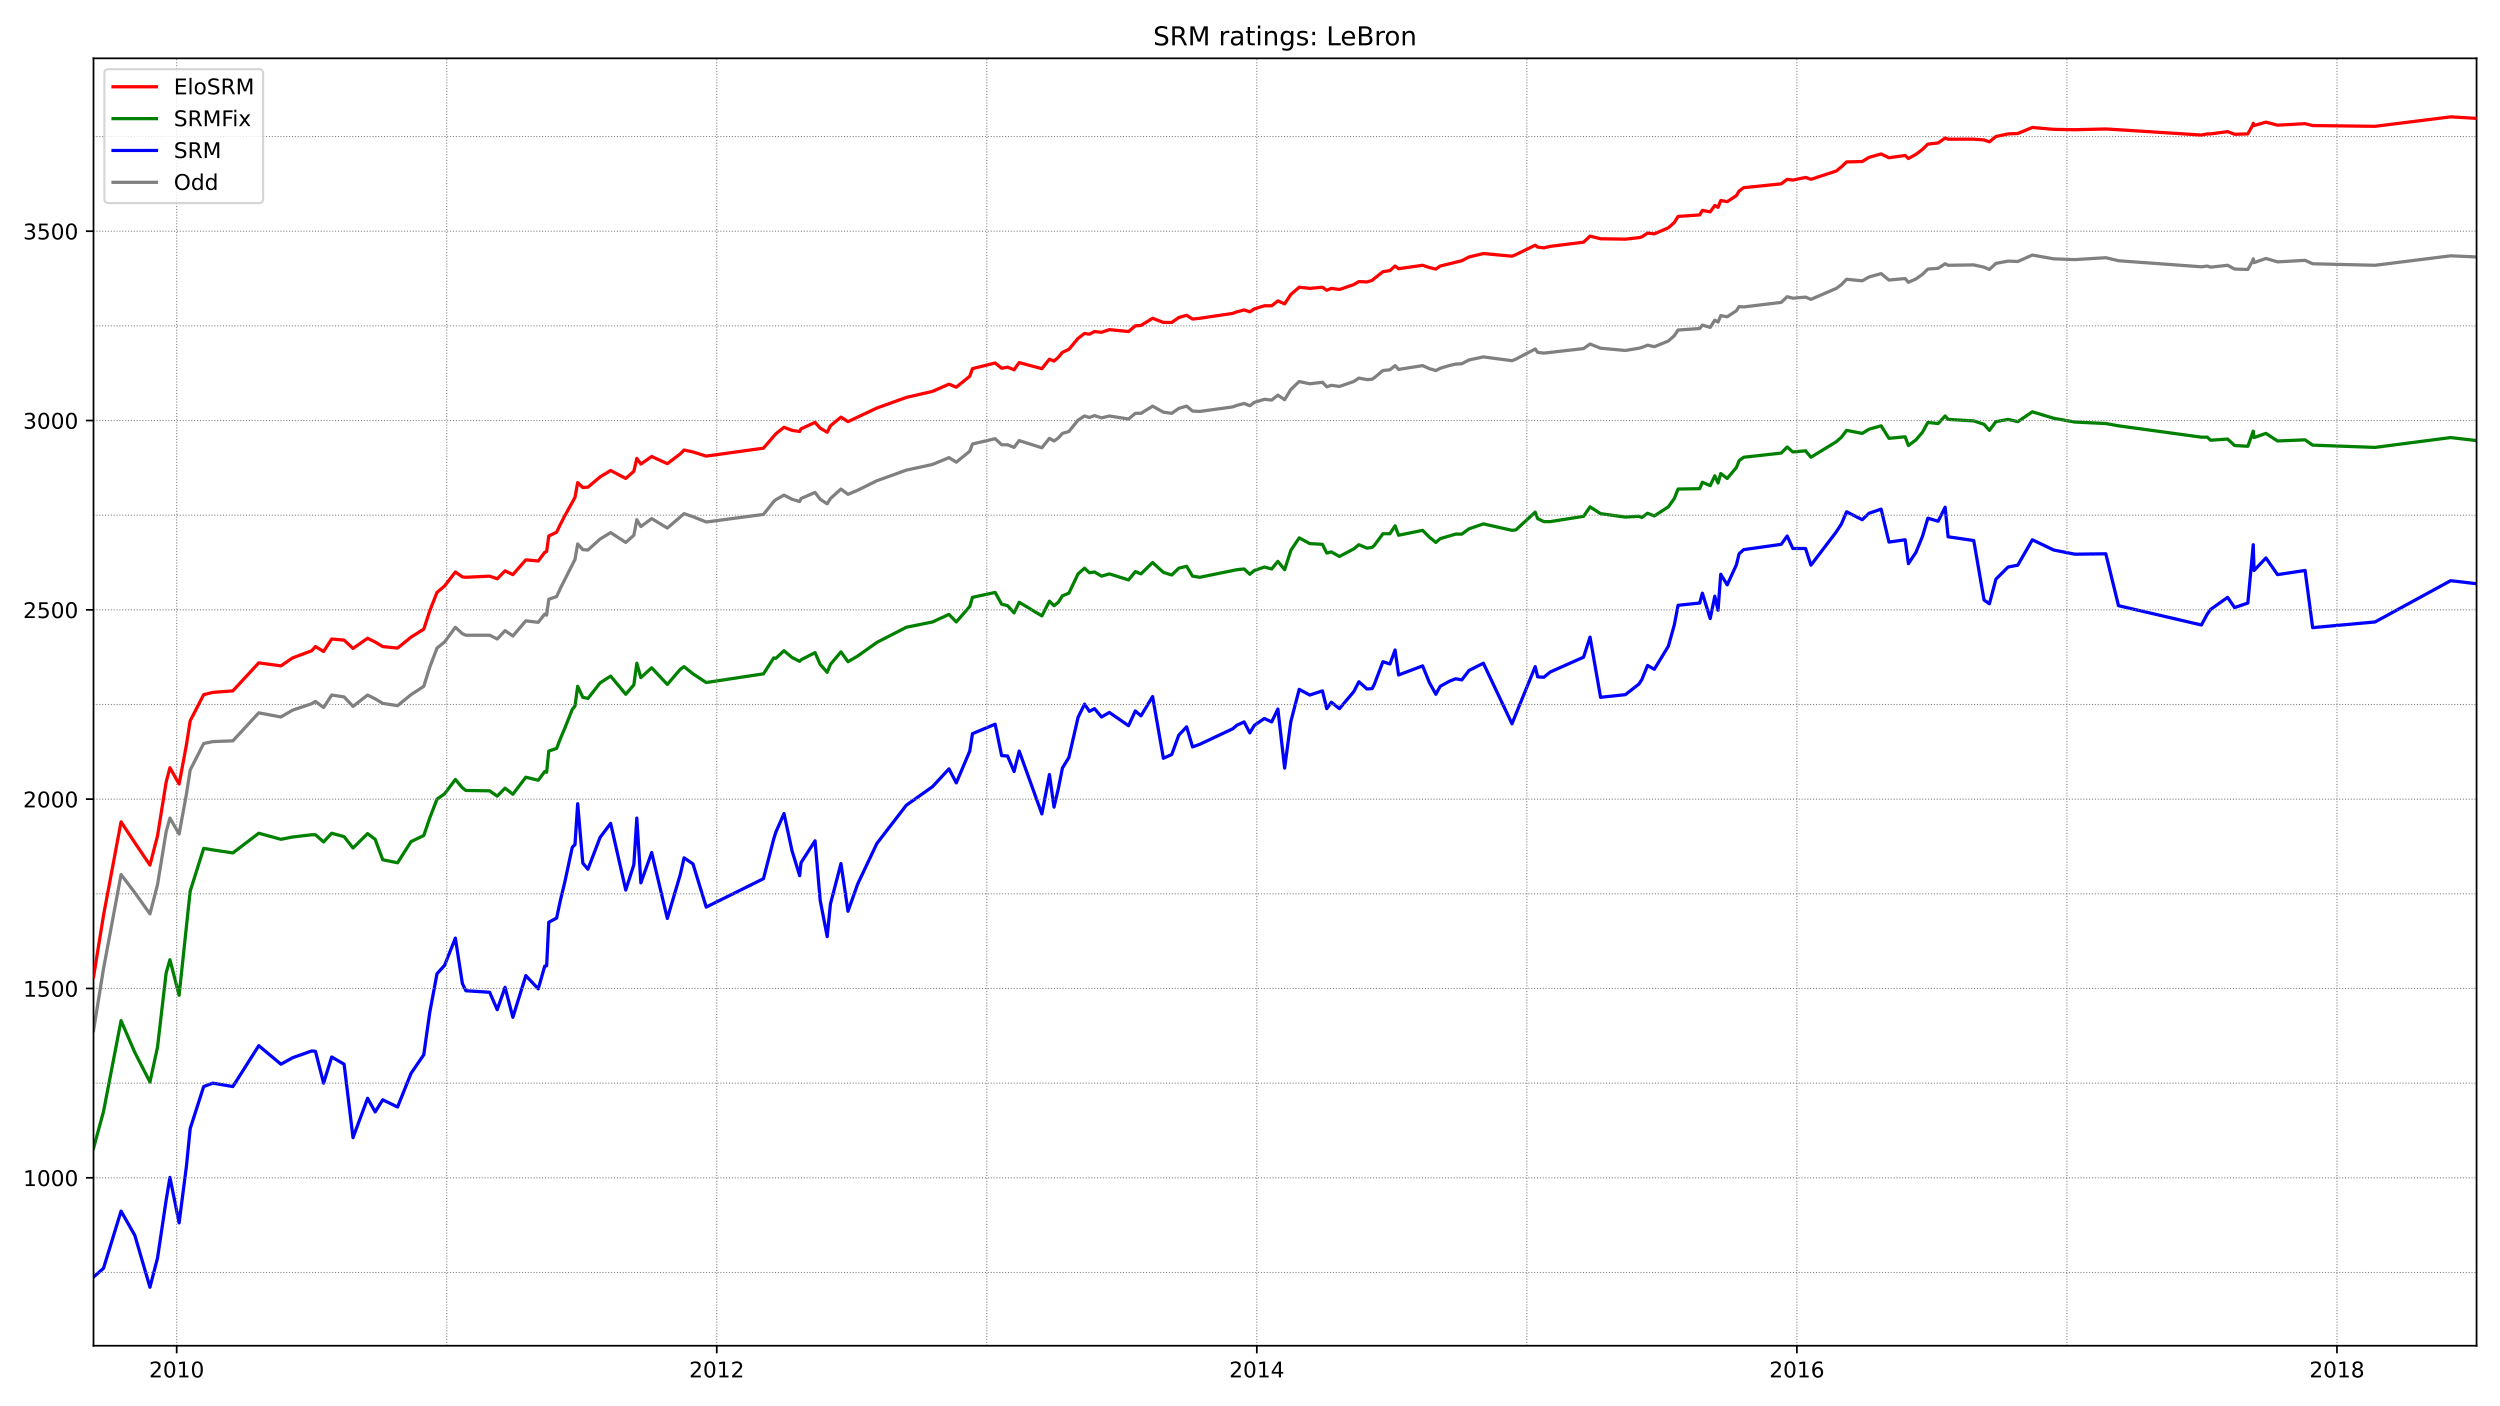 <?xml version="1.0" encoding="utf-8" standalone="no"?>
<!DOCTYPE svg PUBLIC "-//W3C//DTD SVG 1.1//EN"
  "http://www.w3.org/Graphics/SVG/1.1/DTD/svg11.dtd">
<!-- Created with matplotlib (https://matplotlib.org/) -->
<svg height="648pt" version="1.1" viewBox="0 0 1152 648" width="1152pt" xmlns="http://www.w3.org/2000/svg" xmlns:xlink="http://www.w3.org/1999/xlink">
 <defs>
  <style type="text/css">*{stroke-linecap:butt;stroke-linejoin:round;}</style>
 </defs>
 <g id="figure_1">
  <g id="patch_1">
   <path d="M 0 648 
L 1152 648 
L 1152 0 
L 0 0 
z
" style="fill:#ffffff;"/>
  </g>
  <g id="axes_1">
   <g id="patch_2">
    <path d="M 43.09 620.12 
L 1141.2 620.12 
L 1141.2 26.88 
L 43.09 26.88 
z
" style="fill:#ffffff;"/>
   </g>
   <g id="line2d_1">
    <path clip-path="url(#pb2e9c4fe2d)" d="M 43.09 474.859 
L 47.694 446.419 
L 55.782 402.974 
L 62.128 411.349 
L 69.096 421.12 
L 72.58 407.685 
L 76.562 383.258 
L 78.304 376.977 
L 82.535 384.305 
L 85.895 365.985 
L 87.637 354.819 
L 93.858 342.605 
L 98.089 341.733 
L 107.297 341.384 
L 119.242 328.473 
L 129.446 330.392 
L 134.796 327.251 
L 143.631 324.285 
L 145.373 323.238 
L 149.106 326.03 
L 152.839 320.272 
L 158.563 321.145 
L 162.669 325.506 
L 169.388 320.272 
L 172.872 322.017 
L 176.356 324.111 
L 183.2 325.158 
L 189.422 320.098 
L 195.27 316.259 
L 198.008 307.535 
L 201.367 298.637 
L 204.851 295.845 
L 209.829 289.041 
L 213.064 292.007 
L 214.681 292.705 
L 225.631 292.705 
L 229.115 294.45 
L 232.724 290.611 
L 236.332 293.054 
L 242.305 286.075 
L 248.029 286.773 
L 251.015 282.934 
L 251.886 283.457 
L 252.882 276.129 
L 256.49 274.908 
L 258.232 271.07 
L 263.707 260.252 
L 264.952 257.809 
L 266.196 250.656 
L 268.56 253.273 
L 270.924 253.447 
L 276.524 248.388 
L 281.377 245.421 
L 288.345 249.958 
L 292.078 246.643 
L 293.447 239.489 
L 295.313 242.63 
L 300.29 238.966 
L 307.507 243.328 
L 315.222 236.698 
L 319.328 238.093 
L 325.426 240.536 
L 351.805 237.047 
L 356.534 231.114 
L 357.529 230.242 
L 361.262 228.148 
L 364.995 230.067 
L 368.479 231.114 
L 369.101 229.718 
L 375.572 226.927 
L 377.936 230.067 
L 381.171 232.161 
L 382.664 229.718 
L 387.517 225.357 
L 390.752 227.799 
L 395.232 225.88 
L 404.066 221.518 
L 417.63 216.633 
L 429.699 214.016 
L 437.29 210.875 
L 440.649 212.969 
L 446.871 207.909 
L 448.115 204.594 
L 458.568 202.151 
L 461.554 204.943 
L 464.291 204.943 
L 467.278 206.164 
L 469.642 203.023 
L 480.094 206.339 
L 483.578 201.977 
L 485.694 203.198 
L 487.685 201.802 
L 489.551 199.708 
L 492.537 198.836 
L 496.768 193.602 
L 499.754 191.682 
L 501.994 192.38 
L 504.358 191.508 
L 507.594 192.555 
L 511.202 191.682 
L 520.037 193.078 
L 523.148 190.461 
L 525.761 190.461 
L 531.111 187.146 
L 536.089 189.938 
L 539.946 190.461 
L 543.181 188.193 
L 546.79 187.146 
L 549.527 189.414 
L 552.887 189.589 
L 568.067 187.495 
L 569.934 186.797 
L 573.294 185.925 
L 575.907 186.972 
L 578.022 185.401 
L 582.626 184.005 
L 585.986 184.354 
L 588.848 182.086 
L 591.958 184.18 
L 594.82 179.469 
L 598.678 175.805 
L 603.531 176.852 
L 609.379 176.154 
L 611.37 178.248 
L 613.485 177.55 
L 617.218 178.073 
L 623.813 175.805 
L 626.177 174.235 
L 629.91 174.933 
L 632.274 174.758 
L 633.27 174.06 
L 637.252 170.745 
L 640.487 170.396 
L 642.851 168.477 
L 644.469 170.222 
L 655.543 168.477 
L 658.654 169.873 
L 661.64 170.745 
L 663.631 169.698 
L 667.737 168.477 
L 670.724 167.779 
L 673.586 167.605 
L 676.945 165.86 
L 683.54 164.464 
L 696.73 166.209 
L 698.472 165.511 
L 707.431 160.8 
L 708.551 162.37 
L 711.413 162.719 
L 729.704 160.626 
L 732.691 158.532 
L 737.543 160.451 
L 748.991 161.498 
L 755.213 160.451 
L 756.582 160.102 
L 759.195 159.055 
L 762.305 159.753 
L 768.776 157.136 
L 771.513 154.693 
L 773.255 152.076 
L 783.21 151.378 
L 784.454 149.808 
L 788.063 150.855 
L 790.178 147.54 
L 791.671 148.412 
L 792.916 145.446 
L 795.902 145.969 
L 800.133 143.178 
L 801.377 141.259 
L 803.492 141.433 
L 820.788 139.339 
L 823.526 136.722 
L 826.139 137.42 
L 831.987 136.897 
L 834.476 137.943 
L 846.172 132.884 
L 848.537 131.139 
L 850.901 128.696 
L 858.118 129.394 
L 861.229 127.649 
L 866.828 126.079 
L 870.437 129.045 
L 877.902 128.347 
L 879.396 130.092 
L 882.88 128.522 
L 885.866 126.428 
L 888.355 123.985 
L 893.083 123.636 
L 896.318 121.543 
L 897.687 122.241 
L 909.508 122.066 
L 914.237 123.113 
L 916.725 124.16 
L 919.712 121.368 
L 925.311 120.321 
L 929.79 120.496 
L 936.51 117.53 
L 946.34 119.274 
L 956.046 119.623 
L 970.355 118.751 
L 976.204 120.147 
L 1014.404 122.938 
L 1017.142 122.589 
L 1018.635 123.113 
L 1026.474 122.241 
L 1029.709 123.985 
L 1035.806 124.16 
L 1038.046 120.147 
L 1038.295 119.274 
L 1038.668 121.019 
L 1044.143 119.1 
L 1049.494 120.67 
L 1062.186 119.972 
L 1065.67 121.543 
L 1094.414 122.241 
L 1129.255 117.879 
L 1141.2 118.402 
L 1141.2 118.402 
" style="fill:none;stroke:#808080;stroke-linecap:square;stroke-width:1.5;"/>
   </g>
   <g id="line2d_2">
    <path clip-path="url(#pb2e9c4fe2d)" d="M 43.09 588.444 
L 47.694 584.431 
L 55.782 558.085 
L 62.128 569.251 
L 69.096 593.155 
L 72.58 579.72 
L 76.562 553.025 
L 78.304 542.556 
L 82.535 563.493 
L 85.895 537.496 
L 87.637 520.049 
L 93.858 500.682 
L 98.089 499.111 
L 107.297 500.682 
L 119.242 481.838 
L 129.446 490.387 
L 134.796 487.421 
L 143.631 484.281 
L 145.373 484.455 
L 149.106 499.111 
L 152.839 487.072 
L 158.563 490.387 
L 162.669 524.236 
L 169.388 506.09 
L 172.872 512.372 
L 176.356 506.788 
L 183.2 510.103 
L 189.422 494.575 
L 195.27 486.026 
L 198.008 466.659 
L 201.367 448.687 
L 204.851 444.849 
L 209.829 432.287 
L 213.064 453.224 
L 214.681 456.539 
L 225.631 457.237 
L 229.115 465.263 
L 232.724 454.969 
L 236.332 468.752 
L 242.305 449.56 
L 248.029 455.666 
L 251.015 445.198 
L 251.886 445.023 
L 252.882 424.959 
L 256.49 423.039 
L 258.232 414.839 
L 260.223 406.638 
L 263.707 390.412 
L 264.952 389.191 
L 266.196 370.347 
L 268.56 397.74 
L 270.924 400.532 
L 276.524 385.876 
L 281.377 379.42 
L 288.345 410.128 
L 292.078 398.438 
L 293.447 376.977 
L 295.313 406.813 
L 300.29 392.855 
L 307.507 423.214 
L 313.48 402.974 
L 315.222 395.297 
L 319.328 398.089 
L 325.426 417.979 
L 351.805 404.894 
L 356.534 386.574 
L 357.529 383.433 
L 361.262 374.884 
L 364.995 392.157 
L 368.479 403.498 
L 369.101 397.566 
L 375.572 387.446 
L 377.936 414.839 
L 381.171 431.589 
L 382.664 416.584 
L 387.517 397.915 
L 390.752 419.899 
L 395.232 407.336 
L 404.066 388.667 
L 417.63 371.045 
L 429.699 362.496 
L 437.29 354.295 
L 440.649 360.751 
L 446.871 346.095 
L 448.115 338.069 
L 458.568 333.707 
L 461.554 348.189 
L 464.291 348.363 
L 467.278 355.517 
L 469.642 346.095 
L 480.094 375.058 
L 483.578 356.912 
L 485.694 371.917 
L 487.685 363.368 
L 489.551 353.946 
L 492.537 349.061 
L 496.768 330.566 
L 499.754 324.46 
L 501.994 327.775 
L 504.358 326.553 
L 507.594 330.392 
L 511.202 328.298 
L 520.037 334.405 
L 523.148 327.6 
L 525.761 329.868 
L 531.111 320.97 
L 536.089 349.41 
L 539.946 347.665 
L 543.181 338.767 
L 546.79 334.928 
L 549.527 344.176 
L 552.887 342.954 
L 568.067 335.801 
L 569.934 334.23 
L 573.294 332.66 
L 575.907 337.72 
L 578.022 334.23 
L 582.626 331.09 
L 585.986 332.66 
L 588.848 326.728 
L 591.958 353.946 
L 594.82 332.486 
L 598.678 317.655 
L 603.531 320.272 
L 609.379 318.353 
L 611.37 326.553 
L 613.485 323.587 
L 617.218 326.553 
L 623.813 318.702 
L 626.177 314.165 
L 629.91 317.481 
L 632.274 317.306 
L 633.27 315.387 
L 637.252 304.918 
L 640.487 305.965 
L 642.851 299.509 
L 644.469 311.025 
L 655.543 306.837 
L 658.654 314.514 
L 661.64 319.923 
L 663.631 316.259 
L 667.737 313.991 
L 670.724 312.77 
L 673.586 313.293 
L 676.945 308.931 
L 683.54 305.616 
L 696.73 333.532 
L 698.472 329.171 
L 707.431 307.186 
L 708.551 311.897 
L 711.413 312.072 
L 714.399 309.629 
L 729.704 302.824 
L 732.691 293.577 
L 737.543 321.319 
L 748.991 320.098 
L 755.213 315.212 
L 756.582 313.119 
L 759.195 306.663 
L 762.305 308.408 
L 768.776 297.765 
L 771.513 287.994 
L 773.255 278.921 
L 783.21 277.874 
L 784.454 273.338 
L 788.063 285.028 
L 790.178 274.734 
L 791.671 281.189 
L 792.916 264.614 
L 795.902 269.499 
L 800.133 260.252 
L 801.377 255.192 
L 803.492 253.273 
L 820.788 250.83 
L 823.526 246.992 
L 826.139 252.749 
L 831.987 252.749 
L 834.476 260.426 
L 846.172 245.072 
L 848.537 241.408 
L 850.901 235.825 
L 858.118 239.489 
L 861.229 236.523 
L 866.828 234.604 
L 870.437 249.783 
L 877.902 248.737 
L 879.396 259.729 
L 882.88 254.494 
L 885.866 247.166 
L 888.355 238.791 
L 893.083 240.187 
L 896.318 233.731 
L 897.687 247.341 
L 909.508 249.085 
L 914.237 276.478 
L 916.725 278.223 
L 919.712 266.882 
L 925.311 261.299 
L 929.79 260.426 
L 936.51 248.737 
L 946.34 253.447 
L 956.046 255.367 
L 970.355 255.192 
L 976.204 279.096 
L 1014.404 287.994 
L 1017.142 282.934 
L 1018.635 280.84 
L 1026.474 275.257 
L 1029.709 279.968 
L 1035.806 277.874 
L 1038.295 251.005 
L 1038.668 262.869 
L 1044.143 257.111 
L 1049.494 264.788 
L 1062.186 262.869 
L 1065.67 289.215 
L 1094.414 286.598 
L 1129.255 267.58 
L 1141.2 268.976 
L 1141.2 268.976 
" style="fill:none;stroke:#0000ff;stroke-linecap:square;stroke-width:1.5;"/>
   </g>
   <g id="matplotlib.axis_1">
    <g id="xtick_1">
     <g id="line2d_3">
      <defs>
       <path d="M 0 0 
L 0 3.5 
" id="m253674eff8" style="stroke:#000000;stroke-width:0.8;"/>
      </defs>
      <g>
       <use style="stroke:#000000;stroke-width:0.8;" x="81.415" xlink:href="#m253674eff8" y="620.12"/>
      </g>
     </g>
     <g id="text_1">
      <!-- 2010 -->
      <g transform="translate(68.69 634.718)scale(0.1 -0.1)">
       <defs>
        <path d="M 19.188 8.297 
L 53.609 8.297 
L 53.609 0 
L 7.328 0 
L 7.328 8.297 
Q 12.938 14.109 22.625 23.891 
Q 32.328 33.688 34.812 36.531 
Q 39.547 41.844 41.422 45.531 
Q 43.312 49.219 43.312 52.781 
Q 43.312 58.594 39.234 62.25 
Q 35.156 65.922 28.609 65.922 
Q 23.969 65.922 18.812 64.312 
Q 13.672 62.703 7.812 59.422 
L 7.812 69.391 
Q 13.766 71.781 18.938 73 
Q 24.125 74.219 28.422 74.219 
Q 39.75 74.219 46.484 68.547 
Q 53.219 62.891 53.219 53.422 
Q 53.219 48.922 51.531 44.891 
Q 49.859 40.875 45.406 35.406 
Q 44.188 33.984 37.641 27.219 
Q 31.109 20.453 19.188 8.297 
z
" id="DejaVuSans-50"/>
        <path d="M 31.781 66.406 
Q 24.172 66.406 20.328 58.906 
Q 16.5 51.422 16.5 36.375 
Q 16.5 21.391 20.328 13.891 
Q 24.172 6.391 31.781 6.391 
Q 39.453 6.391 43.281 13.891 
Q 47.125 21.391 47.125 36.375 
Q 47.125 51.422 43.281 58.906 
Q 39.453 66.406 31.781 66.406 
z
M 31.781 74.219 
Q 44.047 74.219 50.516 64.516 
Q 56.984 54.828 56.984 36.375 
Q 56.984 17.969 50.516 8.266 
Q 44.047 -1.422 31.781 -1.422 
Q 19.531 -1.422 13.062 8.266 
Q 6.594 17.969 6.594 36.375 
Q 6.594 54.828 13.062 64.516 
Q 19.531 74.219 31.781 74.219 
z
" id="DejaVuSans-48"/>
        <path d="M 12.406 8.297 
L 28.516 8.297 
L 28.516 63.922 
L 10.984 60.406 
L 10.984 69.391 
L 28.422 72.906 
L 38.281 72.906 
L 38.281 8.297 
L 54.391 8.297 
L 54.391 0 
L 12.406 0 
z
" id="DejaVuSans-49"/>
       </defs>
       <use xlink:href="#DejaVuSans-50"/>
       <use x="63.623" xlink:href="#DejaVuSans-48"/>
       <use x="127.246" xlink:href="#DejaVuSans-49"/>
       <use x="190.869" xlink:href="#DejaVuSans-48"/>
      </g>
     </g>
    </g>
    <g id="xtick_2">
     <g id="line2d_4">
      <g>
       <use style="stroke:#000000;stroke-width:0.8;" x="330.278" xlink:href="#m253674eff8" y="620.12"/>
      </g>
     </g>
     <g id="text_2">
      <!-- 2012 -->
      <g transform="translate(317.553 634.718)scale(0.1 -0.1)">
       <use xlink:href="#DejaVuSans-50"/>
       <use x="63.623" xlink:href="#DejaVuSans-48"/>
       <use x="127.246" xlink:href="#DejaVuSans-49"/>
       <use x="190.869" xlink:href="#DejaVuSans-50"/>
      </g>
     </g>
    </g>
    <g id="xtick_3">
     <g id="line2d_5">
      <g>
       <use style="stroke:#000000;stroke-width:0.8;" x="579.142" xlink:href="#m253674eff8" y="620.12"/>
      </g>
     </g>
     <g id="text_3">
      <!-- 2014 -->
      <g transform="translate(566.417 634.718)scale(0.1 -0.1)">
       <defs>
        <path d="M 37.797 64.312 
L 12.891 25.391 
L 37.797 25.391 
z
M 35.203 72.906 
L 47.609 72.906 
L 47.609 25.391 
L 58.016 25.391 
L 58.016 17.188 
L 47.609 17.188 
L 47.609 0 
L 37.797 0 
L 37.797 17.188 
L 4.891 17.188 
L 4.891 26.703 
z
" id="DejaVuSans-52"/>
       </defs>
       <use xlink:href="#DejaVuSans-50"/>
       <use x="63.623" xlink:href="#DejaVuSans-48"/>
       <use x="127.246" xlink:href="#DejaVuSans-49"/>
       <use x="190.869" xlink:href="#DejaVuSans-52"/>
      </g>
     </g>
    </g>
    <g id="xtick_4">
     <g id="line2d_6">
      <g>
       <use style="stroke:#000000;stroke-width:0.8;" x="828.005" xlink:href="#m253674eff8" y="620.12"/>
      </g>
     </g>
     <g id="text_4">
      <!-- 2016 -->
      <g transform="translate(815.28 634.718)scale(0.1 -0.1)">
       <defs>
        <path d="M 33.016 40.375 
Q 26.375 40.375 22.484 35.828 
Q 18.609 31.297 18.609 23.391 
Q 18.609 15.531 22.484 10.953 
Q 26.375 6.391 33.016 6.391 
Q 39.656 6.391 43.531 10.953 
Q 47.406 15.531 47.406 23.391 
Q 47.406 31.297 43.531 35.828 
Q 39.656 40.375 33.016 40.375 
z
M 52.594 71.297 
L 52.594 62.312 
Q 48.875 64.062 45.094 64.984 
Q 41.312 65.922 37.594 65.922 
Q 27.828 65.922 22.672 59.328 
Q 17.531 52.734 16.797 39.406 
Q 19.672 43.656 24.016 45.922 
Q 28.375 48.188 33.594 48.188 
Q 44.578 48.188 50.953 41.516 
Q 57.328 34.859 57.328 23.391 
Q 57.328 12.156 50.688 5.359 
Q 44.047 -1.422 33.016 -1.422 
Q 20.359 -1.422 13.672 8.266 
Q 6.984 17.969 6.984 36.375 
Q 6.984 53.656 15.188 63.938 
Q 23.391 74.219 37.203 74.219 
Q 40.922 74.219 44.703 73.484 
Q 48.484 72.75 52.594 71.297 
z
" id="DejaVuSans-54"/>
       </defs>
       <use xlink:href="#DejaVuSans-50"/>
       <use x="63.623" xlink:href="#DejaVuSans-48"/>
       <use x="127.246" xlink:href="#DejaVuSans-49"/>
       <use x="190.869" xlink:href="#DejaVuSans-54"/>
      </g>
     </g>
    </g>
    <g id="xtick_5">
     <g id="line2d_7">
      <g>
       <use style="stroke:#000000;stroke-width:0.8;" x="1076.869" xlink:href="#m253674eff8" y="620.12"/>
      </g>
     </g>
     <g id="text_5">
      <!-- 2018 -->
      <g transform="translate(1064.144 634.718)scale(0.1 -0.1)">
       <defs>
        <path d="M 31.781 34.625 
Q 24.75 34.625 20.719 30.859 
Q 16.703 27.094 16.703 20.516 
Q 16.703 13.922 20.719 10.156 
Q 24.75 6.391 31.781 6.391 
Q 38.812 6.391 42.859 10.172 
Q 46.922 13.969 46.922 20.516 
Q 46.922 27.094 42.891 30.859 
Q 38.875 34.625 31.781 34.625 
z
M 21.922 38.812 
Q 15.578 40.375 12.031 44.719 
Q 8.5 49.078 8.5 55.328 
Q 8.5 64.062 14.719 69.141 
Q 20.953 74.219 31.781 74.219 
Q 42.672 74.219 48.875 69.141 
Q 55.078 64.062 55.078 55.328 
Q 55.078 49.078 51.531 44.719 
Q 48 40.375 41.703 38.812 
Q 48.828 37.156 52.797 32.312 
Q 56.781 27.484 56.781 20.516 
Q 56.781 9.906 50.312 4.234 
Q 43.844 -1.422 31.781 -1.422 
Q 19.734 -1.422 13.25 4.234 
Q 6.781 9.906 6.781 20.516 
Q 6.781 27.484 10.781 32.312 
Q 14.797 37.156 21.922 38.812 
z
M 18.312 54.391 
Q 18.312 48.734 21.844 45.562 
Q 25.391 42.391 31.781 42.391 
Q 38.141 42.391 41.719 45.562 
Q 45.312 48.734 45.312 54.391 
Q 45.312 60.062 41.719 63.234 
Q 38.141 66.406 31.781 66.406 
Q 25.391 66.406 21.844 63.234 
Q 18.312 60.062 18.312 54.391 
z
" id="DejaVuSans-56"/>
       </defs>
       <use xlink:href="#DejaVuSans-50"/>
       <use x="63.623" xlink:href="#DejaVuSans-48"/>
       <use x="127.246" xlink:href="#DejaVuSans-49"/>
       <use x="190.869" xlink:href="#DejaVuSans-56"/>
      </g>
     </g>
    </g>
   </g>
   <g id="matplotlib.axis_2">
    <g id="ytick_1">
     <g id="line2d_8">
      <defs>
       <path d="M 0 0 
L -3.5 0 
" id="mc4aeaf6213" style="stroke:#000000;stroke-width:0.8;"/>
      </defs>
      <g>
       <use style="stroke:#000000;stroke-width:0.8;" x="43.09" xlink:href="#mc4aeaf6213" y="542.731"/>
      </g>
     </g>
     <g id="text_6">
      <!-- 1000 -->
      <g transform="translate(10.64 546.53)scale(0.1 -0.1)">
       <use xlink:href="#DejaVuSans-49"/>
       <use x="63.623" xlink:href="#DejaVuSans-48"/>
       <use x="127.246" xlink:href="#DejaVuSans-48"/>
       <use x="190.869" xlink:href="#DejaVuSans-48"/>
      </g>
     </g>
    </g>
    <g id="ytick_2">
     <g id="line2d_9">
      <g>
       <use style="stroke:#000000;stroke-width:0.8;" x="43.09" xlink:href="#mc4aeaf6213" y="455.492"/>
      </g>
     </g>
     <g id="text_7">
      <!-- 1500 -->
      <g transform="translate(10.64 459.291)scale(0.1 -0.1)">
       <defs>
        <path d="M 10.797 72.906 
L 49.516 72.906 
L 49.516 64.594 
L 19.828 64.594 
L 19.828 46.734 
Q 21.969 47.469 24.109 47.828 
Q 26.266 48.188 28.422 48.188 
Q 40.625 48.188 47.75 41.5 
Q 54.891 34.812 54.891 23.391 
Q 54.891 11.625 47.562 5.094 
Q 40.234 -1.422 26.906 -1.422 
Q 22.312 -1.422 17.547 -0.641 
Q 12.797 0.141 7.719 1.703 
L 7.719 11.625 
Q 12.109 9.234 16.797 8.062 
Q 21.484 6.891 26.703 6.891 
Q 35.156 6.891 40.078 11.328 
Q 45.016 15.766 45.016 23.391 
Q 45.016 31 40.078 35.438 
Q 35.156 39.891 26.703 39.891 
Q 22.75 39.891 18.812 39.016 
Q 14.891 38.141 10.797 36.281 
z
" id="DejaVuSans-53"/>
       </defs>
       <use xlink:href="#DejaVuSans-49"/>
       <use x="63.623" xlink:href="#DejaVuSans-53"/>
       <use x="127.246" xlink:href="#DejaVuSans-48"/>
       <use x="190.869" xlink:href="#DejaVuSans-48"/>
      </g>
     </g>
    </g>
    <g id="ytick_3">
     <g id="line2d_10">
      <g>
       <use style="stroke:#000000;stroke-width:0.8;" x="43.09" xlink:href="#mc4aeaf6213" y="368.253"/>
      </g>
     </g>
     <g id="text_8">
      <!-- 2000 -->
      <g transform="translate(10.64 372.053)scale(0.1 -0.1)">
       <use xlink:href="#DejaVuSans-50"/>
       <use x="63.623" xlink:href="#DejaVuSans-48"/>
       <use x="127.246" xlink:href="#DejaVuSans-48"/>
       <use x="190.869" xlink:href="#DejaVuSans-48"/>
      </g>
     </g>
    </g>
    <g id="ytick_4">
     <g id="line2d_11">
      <g>
       <use style="stroke:#000000;stroke-width:0.8;" x="43.09" xlink:href="#mc4aeaf6213" y="281.015"/>
      </g>
     </g>
     <g id="text_9">
      <!-- 2500 -->
      <g transform="translate(10.64 284.814)scale(0.1 -0.1)">
       <use xlink:href="#DejaVuSans-50"/>
       <use x="63.623" xlink:href="#DejaVuSans-53"/>
       <use x="127.246" xlink:href="#DejaVuSans-48"/>
       <use x="190.869" xlink:href="#DejaVuSans-48"/>
      </g>
     </g>
    </g>
    <g id="ytick_5">
     <g id="line2d_12">
      <g>
       <use style="stroke:#000000;stroke-width:0.8;" x="43.09" xlink:href="#mc4aeaf6213" y="193.776"/>
      </g>
     </g>
     <g id="text_10">
      <!-- 3000 -->
      <g transform="translate(10.64 197.575)scale(0.1 -0.1)">
       <defs>
        <path d="M 40.578 39.312 
Q 47.656 37.797 51.625 33 
Q 55.609 28.219 55.609 21.188 
Q 55.609 10.406 48.188 4.484 
Q 40.766 -1.422 27.094 -1.422 
Q 22.516 -1.422 17.656 -0.516 
Q 12.797 0.391 7.625 2.203 
L 7.625 11.719 
Q 11.719 9.328 16.594 8.109 
Q 21.484 6.891 26.812 6.891 
Q 36.078 6.891 40.938 10.547 
Q 45.797 14.203 45.797 21.188 
Q 45.797 27.641 41.281 31.266 
Q 36.766 34.906 28.719 34.906 
L 20.219 34.906 
L 20.219 43.016 
L 29.109 43.016 
Q 36.375 43.016 40.234 45.922 
Q 44.094 48.828 44.094 54.297 
Q 44.094 59.906 40.109 62.906 
Q 36.141 65.922 28.719 65.922 
Q 24.656 65.922 20.016 65.031 
Q 15.375 64.156 9.812 62.312 
L 9.812 71.094 
Q 15.438 72.656 20.344 73.438 
Q 25.25 74.219 29.594 74.219 
Q 40.828 74.219 47.359 69.109 
Q 53.906 64.016 53.906 55.328 
Q 53.906 49.266 50.438 45.094 
Q 46.969 40.922 40.578 39.312 
z
" id="DejaVuSans-51"/>
       </defs>
       <use xlink:href="#DejaVuSans-51"/>
       <use x="63.623" xlink:href="#DejaVuSans-48"/>
       <use x="127.246" xlink:href="#DejaVuSans-48"/>
       <use x="190.869" xlink:href="#DejaVuSans-48"/>
      </g>
     </g>
    </g>
    <g id="ytick_6">
     <g id="line2d_13">
      <g>
       <use style="stroke:#000000;stroke-width:0.8;" x="43.09" xlink:href="#mc4aeaf6213" y="106.538"/>
      </g>
     </g>
     <g id="text_11">
      <!-- 3500 -->
      <g transform="translate(10.64 110.337)scale(0.1 -0.1)">
       <use xlink:href="#DejaVuSans-51"/>
       <use x="63.623" xlink:href="#DejaVuSans-53"/>
       <use x="127.246" xlink:href="#DejaVuSans-48"/>
       <use x="190.869" xlink:href="#DejaVuSans-48"/>
      </g>
     </g>
    </g>
   </g>
   <g id="line2d_14">
    <path clip-path="url(#pb2e9c4fe2d)" d="M 43.09 529.121 
L 47.694 512.197 
L 55.782 470.323 
L 62.128 484.979 
L 69.096 498.588 
L 72.58 482.536 
L 76.562 448.338 
L 78.304 442.232 
L 82.535 458.633 
L 87.637 410.651 
L 93.858 390.935 
L 98.089 391.633 
L 107.297 393.029 
L 119.242 383.956 
L 129.446 386.748 
L 134.796 385.701 
L 143.631 384.654 
L 145.373 384.654 
L 149.106 387.969 
L 152.839 383.956 
L 158.563 385.527 
L 162.669 390.761 
L 169.388 384.131 
L 172.872 386.748 
L 176.356 396.17 
L 183.2 397.566 
L 189.422 387.795 
L 195.27 385.003 
L 198.008 376.977 
L 201.367 368.253 
L 204.851 365.811 
L 209.829 359.181 
L 213.064 363.019 
L 214.681 364.24 
L 225.631 364.415 
L 229.115 366.858 
L 232.724 363.194 
L 236.332 365.985 
L 242.305 358.134 
L 248.029 359.53 
L 251.015 355.517 
L 251.886 355.866 
L 252.882 346.095 
L 256.49 344.873 
L 258.232 340.337 
L 260.223 335.626 
L 263.707 326.902 
L 264.952 325.332 
L 266.196 316.259 
L 268.56 321.319 
L 270.924 321.842 
L 276.524 314.689 
L 281.377 311.548 
L 288.345 319.923 
L 292.078 315.561 
L 293.447 305.616 
L 295.313 312.246 
L 300.29 307.71 
L 307.507 315.387 
L 313.48 308.408 
L 315.222 307.186 
L 319.328 310.501 
L 325.426 314.514 
L 351.805 310.501 
L 356.534 303.173 
L 357.529 303.348 
L 361.262 299.858 
L 364.995 302.999 
L 368.479 304.744 
L 369.101 304.046 
L 375.572 300.731 
L 377.936 306.14 
L 381.171 309.804 
L 382.664 306.14 
L 387.517 300.382 
L 390.752 304.918 
L 395.232 302.301 
L 404.066 296.02 
L 417.63 289.041 
L 429.699 286.598 
L 437.29 283.109 
L 440.649 286.598 
L 446.871 279.445 
L 448.115 275.257 
L 458.568 272.989 
L 461.554 278.398 
L 464.291 279.096 
L 467.278 282.411 
L 469.642 277.525 
L 480.094 283.806 
L 483.578 277.002 
L 485.694 279.096 
L 487.685 277.525 
L 489.551 274.559 
L 492.537 273.338 
L 496.768 264.439 
L 499.754 261.822 
L 501.994 263.916 
L 504.358 263.567 
L 507.594 265.486 
L 511.202 264.439 
L 520.037 267.231 
L 523.148 263.393 
L 525.761 264.439 
L 531.111 259.205 
L 536.089 263.742 
L 539.946 264.963 
L 543.181 261.822 
L 546.79 260.95 
L 549.527 265.486 
L 552.887 266.01 
L 569.934 262.52 
L 573.294 262.171 
L 575.907 264.614 
L 578.022 262.869 
L 582.626 261.299 
L 585.986 262.171 
L 588.848 258.682 
L 591.958 262.52 
L 594.82 253.622 
L 598.678 247.864 
L 603.531 250.481 
L 609.379 250.83 
L 611.37 254.843 
L 613.485 254.32 
L 617.218 256.414 
L 623.813 252.924 
L 626.177 251.005 
L 629.91 252.575 
L 632.274 252.226 
L 633.27 251.354 
L 637.252 245.945 
L 640.487 245.945 
L 642.851 242.281 
L 644.469 246.643 
L 655.543 244.375 
L 658.654 247.515 
L 661.64 249.958 
L 663.631 248.213 
L 670.724 246.119 
L 673.586 246.119 
L 676.945 243.677 
L 683.54 241.408 
L 696.73 244.375 
L 698.472 244.2 
L 707.431 236 
L 708.551 238.966 
L 711.413 240.362 
L 714.399 240.362 
L 729.704 237.919 
L 732.691 233.557 
L 737.543 236.698 
L 748.991 238.268 
L 755.213 237.919 
L 756.582 238.442 
L 759.195 236.523 
L 762.305 237.744 
L 768.776 233.557 
L 771.513 229.718 
L 773.255 225.357 
L 783.21 225.182 
L 784.454 222.216 
L 788.063 223.786 
L 790.178 219.25 
L 791.671 222.565 
L 792.916 218.203 
L 795.902 220.471 
L 800.133 215.411 
L 801.377 212.271 
L 803.492 210.7 
L 820.788 208.781 
L 823.526 205.99 
L 826.139 208.258 
L 831.987 207.734 
L 834.476 210.7 
L 846.172 203.547 
L 848.537 201.453 
L 850.901 198.313 
L 858.118 199.708 
L 861.229 197.789 
L 866.828 196.219 
L 870.437 201.977 
L 877.902 201.279 
L 879.396 205.292 
L 882.88 202.675 
L 885.866 199.185 
L 888.355 194.649 
L 893.083 195.172 
L 896.318 191.682 
L 897.687 193.253 
L 909.508 193.951 
L 914.237 195.521 
L 916.725 198.313 
L 919.712 194.3 
L 925.311 193.253 
L 929.79 194.3 
L 936.51 189.763 
L 946.34 192.729 
L 956.046 194.474 
L 970.355 195.172 
L 976.204 196.219 
L 1014.404 201.453 
L 1017.142 201.453 
L 1018.635 202.849 
L 1026.474 202.326 
L 1029.709 205.292 
L 1035.806 205.641 
L 1038.295 198.662 
L 1038.668 201.628 
L 1044.143 199.708 
L 1049.494 203.198 
L 1062.186 202.675 
L 1065.67 205.117 
L 1094.414 206.164 
L 1129.255 201.628 
L 1141.2 203.023 
L 1141.2 203.023 
" style="fill:none;stroke:#008000;stroke-linecap:square;stroke-width:1.5;"/>
   </g>
   <g id="line2d_15">
    <path clip-path="url(#pb2e9c4fe2d)" d="M 43.09 586.35 
L 1141.2 586.35 
" style="fill:none;stroke:#808080;stroke-dasharray:0.5,0.825;stroke-dashoffset:0;stroke-width:0.5;"/>
   </g>
   <g id="line2d_16">
    <path clip-path="url(#pb2e9c4fe2d)" d="M 43.09 542.731 
L 1141.2 542.731 
" style="fill:none;stroke:#808080;stroke-dasharray:0.5,0.825;stroke-dashoffset:0;stroke-width:0.5;"/>
   </g>
   <g id="line2d_17">
    <path clip-path="url(#pb2e9c4fe2d)" d="M 43.09 499.111 
L 1141.2 499.111 
" style="fill:none;stroke:#808080;stroke-dasharray:0.5,0.825;stroke-dashoffset:0;stroke-width:0.5;"/>
   </g>
   <g id="line2d_18">
    <path clip-path="url(#pb2e9c4fe2d)" d="M 43.09 455.492 
L 1141.2 455.492 
" style="fill:none;stroke:#808080;stroke-dasharray:0.5,0.825;stroke-dashoffset:0;stroke-width:0.5;"/>
   </g>
   <g id="line2d_19">
    <path clip-path="url(#pb2e9c4fe2d)" d="M 43.09 411.873 
L 1141.2 411.873 
" style="fill:none;stroke:#808080;stroke-dasharray:0.5,0.825;stroke-dashoffset:0;stroke-width:0.5;"/>
   </g>
   <g id="line2d_20">
    <path clip-path="url(#pb2e9c4fe2d)" d="M 43.09 368.253 
L 1141.2 368.253 
" style="fill:none;stroke:#808080;stroke-dasharray:0.5,0.825;stroke-dashoffset:0;stroke-width:0.5;"/>
   </g>
   <g id="line2d_21">
    <path clip-path="url(#pb2e9c4fe2d)" d="M 43.09 324.634 
L 1141.2 324.634 
" style="fill:none;stroke:#808080;stroke-dasharray:0.5,0.825;stroke-dashoffset:0;stroke-width:0.5;"/>
   </g>
   <g id="line2d_22">
    <path clip-path="url(#pb2e9c4fe2d)" d="M 43.09 281.015 
L 1141.2 281.015 
" style="fill:none;stroke:#808080;stroke-dasharray:0.5,0.825;stroke-dashoffset:0;stroke-width:0.5;"/>
   </g>
   <g id="line2d_23">
    <path clip-path="url(#pb2e9c4fe2d)" d="M 43.09 237.395 
L 1141.2 237.395 
" style="fill:none;stroke:#808080;stroke-dasharray:0.5,0.825;stroke-dashoffset:0;stroke-width:0.5;"/>
   </g>
   <g id="line2d_24">
    <path clip-path="url(#pb2e9c4fe2d)" d="M 43.09 193.776 
L 1141.2 193.776 
" style="fill:none;stroke:#808080;stroke-dasharray:0.5,0.825;stroke-dashoffset:0;stroke-width:0.5;"/>
   </g>
   <g id="line2d_25">
    <path clip-path="url(#pb2e9c4fe2d)" d="M 43.09 150.157 
L 1141.2 150.157 
" style="fill:none;stroke:#808080;stroke-dasharray:0.5,0.825;stroke-dashoffset:0;stroke-width:0.5;"/>
   </g>
   <g id="line2d_26">
    <path clip-path="url(#pb2e9c4fe2d)" d="M 43.09 106.538 
L 1141.2 106.538 
" style="fill:none;stroke:#808080;stroke-dasharray:0.5,0.825;stroke-dashoffset:0;stroke-width:0.5;"/>
   </g>
   <g id="line2d_27">
    <path clip-path="url(#pb2e9c4fe2d)" d="M 43.09 62.918 
L 1141.2 62.918 
" style="fill:none;stroke:#808080;stroke-dasharray:0.5,0.825;stroke-dashoffset:0;stroke-width:0.5;"/>
   </g>
   <g id="line2d_28">
    <path clip-path="url(#pb2e9c4fe2d)" d="M 81.415 620.12 
L 81.415 26.88 
" style="fill:none;stroke:#808080;stroke-dasharray:0.5,0.825;stroke-dashoffset:0;stroke-width:0.5;"/>
   </g>
   <g id="line2d_29">
    <path clip-path="url(#pb2e9c4fe2d)" d="M 205.847 620.12 
L 205.847 26.88 
" style="fill:none;stroke:#808080;stroke-dasharray:0.5,0.825;stroke-dashoffset:0;stroke-width:0.5;"/>
   </g>
   <g id="line2d_30">
    <path clip-path="url(#pb2e9c4fe2d)" d="M 330.278 620.12 
L 330.278 26.88 
" style="fill:none;stroke:#808080;stroke-dasharray:0.5,0.825;stroke-dashoffset:0;stroke-width:0.5;"/>
   </g>
   <g id="line2d_31">
    <path clip-path="url(#pb2e9c4fe2d)" d="M 454.71 620.12 
L 454.71 26.88 
" style="fill:none;stroke:#808080;stroke-dasharray:0.5,0.825;stroke-dashoffset:0;stroke-width:0.5;"/>
   </g>
   <g id="line2d_32">
    <path clip-path="url(#pb2e9c4fe2d)" d="M 579.142 620.12 
L 579.142 26.88 
" style="fill:none;stroke:#808080;stroke-dasharray:0.5,0.825;stroke-dashoffset:0;stroke-width:0.5;"/>
   </g>
   <g id="line2d_33">
    <path clip-path="url(#pb2e9c4fe2d)" d="M 703.574 620.12 
L 703.574 26.88 
" style="fill:none;stroke:#808080;stroke-dasharray:0.5,0.825;stroke-dashoffset:0;stroke-width:0.5;"/>
   </g>
   <g id="line2d_34">
    <path clip-path="url(#pb2e9c4fe2d)" d="M 828.005 620.12 
L 828.005 26.88 
" style="fill:none;stroke:#808080;stroke-dasharray:0.5,0.825;stroke-dashoffset:0;stroke-width:0.5;"/>
   </g>
   <g id="line2d_35">
    <path clip-path="url(#pb2e9c4fe2d)" d="M 952.437 620.12 
L 952.437 26.88 
" style="fill:none;stroke:#808080;stroke-dasharray:0.5,0.825;stroke-dashoffset:0;stroke-width:0.5;"/>
   </g>
   <g id="line2d_36">
    <path clip-path="url(#pb2e9c4fe2d)" d="M 1076.869 620.12 
L 1076.869 26.88 
" style="fill:none;stroke:#808080;stroke-dasharray:0.5,0.825;stroke-dashoffset:0;stroke-width:0.5;"/>
   </g>
   <g id="patch_3">
    <path d="M 43.09 620.12 
L 43.09 26.88 
" style="fill:none;stroke:#000000;stroke-linecap:square;stroke-linejoin:miter;stroke-width:0.8;"/>
   </g>
   <g id="patch_4">
    <path d="M 1141.2 620.12 
L 1141.2 26.88 
" style="fill:none;stroke:#000000;stroke-linecap:square;stroke-linejoin:miter;stroke-width:0.8;"/>
   </g>
   <g id="patch_5">
    <path d="M 43.09 620.12 
L 1141.2 620.12 
" style="fill:none;stroke:#000000;stroke-linecap:square;stroke-linejoin:miter;stroke-width:0.8;"/>
   </g>
   <g id="patch_6">
    <path d="M 43.09 26.88 
L 1141.2 26.88 
" style="fill:none;stroke:#000000;stroke-linecap:square;stroke-linejoin:miter;stroke-width:0.8;"/>
   </g>
   <g id="line2d_37">
    <path clip-path="url(#pb2e9c4fe2d)" d="M 43.09 450.258 
L 47.694 421.818 
L 55.782 378.722 
L 62.128 388.318 
L 69.096 398.612 
L 72.58 385.178 
L 76.562 360.402 
L 78.304 353.772 
L 82.535 361.274 
L 85.895 343.303 
L 87.637 332.137 
L 93.858 320.098 
L 98.089 319.051 
L 107.297 318.353 
L 119.242 305.442 
L 129.446 306.837 
L 134.796 303.173 
L 143.631 299.858 
L 145.373 297.939 
L 149.106 300.207 
L 152.839 294.45 
L 158.563 294.973 
L 162.669 298.811 
L 169.388 294.101 
L 172.872 295.845 
L 176.356 297.939 
L 183.2 298.637 
L 189.422 293.577 
L 195.27 289.913 
L 198.008 281.538 
L 201.367 272.989 
L 204.851 270.023 
L 209.829 263.567 
L 213.064 265.835 
L 214.681 266.01 
L 225.631 265.486 
L 229.115 266.708 
L 232.724 263.044 
L 236.332 264.788 
L 242.305 257.984 
L 248.029 258.507 
L 251.015 254.494 
L 251.886 254.145 
L 252.882 246.992 
L 256.49 245.247 
L 258.232 241.583 
L 260.223 237.744 
L 264.952 229.195 
L 266.196 222.39 
L 268.56 224.659 
L 270.924 224.484 
L 276.524 219.773 
L 281.377 216.807 
L 288.345 220.471 
L 292.078 217.156 
L 293.447 211.224 
L 295.313 213.841 
L 300.29 210.352 
L 307.507 213.667 
L 313.48 209.13 
L 315.222 207.385 
L 319.328 208.258 
L 325.426 210.177 
L 351.805 206.513 
L 357.529 199.883 
L 361.262 196.917 
L 364.995 198.313 
L 368.479 198.836 
L 369.101 197.615 
L 375.572 194.649 
L 377.936 197.266 
L 381.171 199.185 
L 382.664 196.219 
L 387.517 192.206 
L 390.752 194.3 
L 404.066 188.018 
L 417.63 183.133 
L 429.699 180.341 
L 437.29 177.026 
L 440.649 178.422 
L 446.871 173.362 
L 448.115 169.873 
L 458.568 167.256 
L 461.554 169.698 
L 464.291 169.175 
L 467.278 170.396 
L 469.642 167.081 
L 480.094 169.873 
L 483.578 165.511 
L 485.694 166.383 
L 487.685 164.638 
L 489.551 162.37 
L 492.537 160.974 
L 496.768 155.915 
L 499.754 153.646 
L 501.994 153.995 
L 504.358 152.774 
L 507.594 153.123 
L 511.202 151.902 
L 520.037 152.774 
L 523.148 150.157 
L 525.761 149.982 
L 531.111 146.667 
L 536.089 148.587 
L 539.946 148.587 
L 543.181 146.318 
L 546.79 145.272 
L 549.527 147.016 
L 552.887 146.667 
L 568.067 144.399 
L 569.934 143.701 
L 573.294 142.829 
L 575.907 143.701 
L 578.022 142.305 
L 582.626 140.91 
L 585.986 140.91 
L 588.848 138.641 
L 591.958 140.037 
L 594.82 135.675 
L 598.678 132.36 
L 603.531 132.884 
L 609.379 132.36 
L 611.37 133.756 
L 613.485 132.884 
L 617.218 133.407 
L 623.813 131.139 
L 626.177 129.743 
L 629.91 129.918 
L 632.274 129.22 
L 633.27 128.347 
L 637.252 125.207 
L 640.487 124.683 
L 642.851 122.589 
L 644.469 123.811 
L 655.543 122.241 
L 658.654 123.287 
L 661.64 123.985 
L 663.631 122.589 
L 673.586 120.147 
L 676.945 118.402 
L 683.54 116.832 
L 696.73 118.053 
L 698.472 117.355 
L 707.431 112.993 
L 708.551 113.866 
L 711.413 114.215 
L 714.399 113.517 
L 729.704 111.597 
L 732.691 108.806 
L 737.543 110.027 
L 748.991 110.202 
L 755.213 109.504 
L 756.582 109.155 
L 759.195 107.41 
L 762.305 107.759 
L 768.776 104.967 
L 771.513 102.525 
L 773.255 99.733 
L 783.21 99.035 
L 784.454 96.941 
L 788.063 97.639 
L 790.178 94.673 
L 791.671 95.546 
L 792.916 92.405 
L 795.902 92.928 
L 800.133 90.137 
L 801.377 88.043 
L 803.492 86.473 
L 820.788 84.728 
L 823.526 82.634 
L 826.139 82.983 
L 831.987 81.762 
L 834.476 82.634 
L 846.172 78.796 
L 848.537 76.876 
L 850.901 74.608 
L 858.118 74.434 
L 861.229 72.515 
L 866.828 70.944 
L 870.437 72.689 
L 877.902 71.642 
L 879.396 73.038 
L 882.88 71.119 
L 885.866 68.85 
L 888.355 66.408 
L 893.083 65.884 
L 896.318 63.616 
L 897.687 64.14 
L 909.508 64.14 
L 914.237 64.489 
L 916.725 65.361 
L 919.712 62.918 
L 925.311 61.697 
L 929.79 61.522 
L 936.51 58.731 
L 946.34 59.603 
L 956.046 59.778 
L 970.355 59.429 
L 976.204 59.778 
L 1014.404 62.22 
L 1017.142 61.697 
L 1018.635 61.697 
L 1026.474 60.65 
L 1029.709 61.871 
L 1035.806 61.697 
L 1038.046 57.684 
L 1038.295 56.812 
L 1038.668 57.858 
L 1044.143 56.288 
L 1049.494 57.684 
L 1062.186 56.986 
L 1065.67 57.858 
L 1094.414 58.207 
L 1129.255 53.845 
L 1141.2 54.543 
L 1141.2 54.543 
" style="fill:none;stroke:#ff0000;stroke-linecap:square;stroke-width:1.5;"/>
   </g>
   <g id="text_12">
    <!-- SRM ratings: LeBron -->
    <g transform="translate(531.403 20.88)scale(0.12 -0.12)">
     <defs>
      <path d="M 53.516 70.516 
L 53.516 60.891 
Q 47.906 63.578 42.922 64.891 
Q 37.938 66.219 33.297 66.219 
Q 25.25 66.219 20.875 63.094 
Q 16.5 59.969 16.5 54.203 
Q 16.5 49.359 19.406 46.891 
Q 22.312 44.438 30.422 42.922 
L 36.375 41.703 
Q 47.406 39.594 52.656 34.297 
Q 57.906 29 57.906 20.125 
Q 57.906 9.516 50.797 4.047 
Q 43.703 -1.422 29.984 -1.422 
Q 24.812 -1.422 18.969 -0.25 
Q 13.141 0.922 6.891 3.219 
L 6.891 13.375 
Q 12.891 10.016 18.656 8.297 
Q 24.422 6.594 29.984 6.594 
Q 38.422 6.594 43.016 9.906 
Q 47.609 13.234 47.609 19.391 
Q 47.609 24.75 44.312 27.781 
Q 41.016 30.812 33.5 32.328 
L 27.484 33.5 
Q 16.453 35.688 11.516 40.375 
Q 6.594 45.062 6.594 53.422 
Q 6.594 63.094 13.406 68.656 
Q 20.219 74.219 32.172 74.219 
Q 37.312 74.219 42.625 73.281 
Q 47.953 72.359 53.516 70.516 
z
" id="DejaVuSans-83"/>
      <path d="M 44.391 34.188 
Q 47.562 33.109 50.562 29.594 
Q 53.562 26.078 56.594 19.922 
L 66.609 0 
L 56 0 
L 46.688 18.703 
Q 43.062 26.031 39.672 28.422 
Q 36.281 30.812 30.422 30.812 
L 19.672 30.812 
L 19.672 0 
L 9.812 0 
L 9.812 72.906 
L 32.078 72.906 
Q 44.578 72.906 50.734 67.672 
Q 56.891 62.453 56.891 51.906 
Q 56.891 45.016 53.688 40.469 
Q 50.484 35.938 44.391 34.188 
z
M 19.672 64.797 
L 19.672 38.922 
L 32.078 38.922 
Q 39.203 38.922 42.844 42.219 
Q 46.484 45.516 46.484 51.906 
Q 46.484 58.297 42.844 61.547 
Q 39.203 64.797 32.078 64.797 
z
" id="DejaVuSans-82"/>
      <path d="M 9.812 72.906 
L 24.516 72.906 
L 43.109 23.297 
L 61.812 72.906 
L 76.516 72.906 
L 76.516 0 
L 66.891 0 
L 66.891 64.016 
L 48.094 14.016 
L 38.188 14.016 
L 19.391 64.016 
L 19.391 0 
L 9.812 0 
z
" id="DejaVuSans-77"/>
      <path id="DejaVuSans-32"/>
      <path d="M 41.109 46.297 
Q 39.594 47.172 37.812 47.578 
Q 36.031 48 33.891 48 
Q 26.266 48 22.188 43.047 
Q 18.109 38.094 18.109 28.812 
L 18.109 0 
L 9.078 0 
L 9.078 54.688 
L 18.109 54.688 
L 18.109 46.188 
Q 20.953 51.172 25.484 53.578 
Q 30.031 56 36.531 56 
Q 37.453 56 38.578 55.875 
Q 39.703 55.766 41.062 55.516 
z
" id="DejaVuSans-114"/>
      <path d="M 34.281 27.484 
Q 23.391 27.484 19.188 25 
Q 14.984 22.516 14.984 16.5 
Q 14.984 11.719 18.141 8.906 
Q 21.297 6.109 26.703 6.109 
Q 34.188 6.109 38.703 11.406 
Q 43.219 16.703 43.219 25.484 
L 43.219 27.484 
z
M 52.203 31.203 
L 52.203 0 
L 43.219 0 
L 43.219 8.297 
Q 40.141 3.328 35.547 0.953 
Q 30.953 -1.422 24.312 -1.422 
Q 15.922 -1.422 10.953 3.297 
Q 6 8.016 6 15.922 
Q 6 25.141 12.172 29.828 
Q 18.359 34.516 30.609 34.516 
L 43.219 34.516 
L 43.219 35.406 
Q 43.219 41.609 39.141 45 
Q 35.062 48.391 27.688 48.391 
Q 23 48.391 18.547 47.266 
Q 14.109 46.141 10.016 43.891 
L 10.016 52.203 
Q 14.938 54.109 19.578 55.047 
Q 24.219 56 28.609 56 
Q 40.484 56 46.344 49.844 
Q 52.203 43.703 52.203 31.203 
z
" id="DejaVuSans-97"/>
      <path d="M 18.312 70.219 
L 18.312 54.688 
L 36.812 54.688 
L 36.812 47.703 
L 18.312 47.703 
L 18.312 18.016 
Q 18.312 11.328 20.141 9.422 
Q 21.969 7.516 27.594 7.516 
L 36.812 7.516 
L 36.812 0 
L 27.594 0 
Q 17.188 0 13.234 3.875 
Q 9.281 7.766 9.281 18.016 
L 9.281 47.703 
L 2.688 47.703 
L 2.688 54.688 
L 9.281 54.688 
L 9.281 70.219 
z
" id="DejaVuSans-116"/>
      <path d="M 9.422 54.688 
L 18.406 54.688 
L 18.406 0 
L 9.422 0 
z
M 9.422 75.984 
L 18.406 75.984 
L 18.406 64.594 
L 9.422 64.594 
z
" id="DejaVuSans-105"/>
      <path d="M 54.891 33.016 
L 54.891 0 
L 45.906 0 
L 45.906 32.719 
Q 45.906 40.484 42.875 44.328 
Q 39.844 48.188 33.797 48.188 
Q 26.516 48.188 22.312 43.547 
Q 18.109 38.922 18.109 30.906 
L 18.109 0 
L 9.078 0 
L 9.078 54.688 
L 18.109 54.688 
L 18.109 46.188 
Q 21.344 51.125 25.703 53.562 
Q 30.078 56 35.797 56 
Q 45.219 56 50.047 50.172 
Q 54.891 44.344 54.891 33.016 
z
" id="DejaVuSans-110"/>
      <path d="M 45.406 27.984 
Q 45.406 37.75 41.375 43.109 
Q 37.359 48.484 30.078 48.484 
Q 22.859 48.484 18.828 43.109 
Q 14.797 37.75 14.797 27.984 
Q 14.797 18.266 18.828 12.891 
Q 22.859 7.516 30.078 7.516 
Q 37.359 7.516 41.375 12.891 
Q 45.406 18.266 45.406 27.984 
z
M 54.391 6.781 
Q 54.391 -7.172 48.188 -13.984 
Q 42 -20.797 29.203 -20.797 
Q 24.469 -20.797 20.266 -20.094 
Q 16.062 -19.391 12.109 -17.922 
L 12.109 -9.188 
Q 16.062 -11.328 19.922 -12.344 
Q 23.781 -13.375 27.781 -13.375 
Q 36.625 -13.375 41.016 -8.766 
Q 45.406 -4.156 45.406 5.172 
L 45.406 9.625 
Q 42.625 4.781 38.281 2.391 
Q 33.938 0 27.875 0 
Q 17.828 0 11.672 7.656 
Q 5.516 15.328 5.516 27.984 
Q 5.516 40.672 11.672 48.328 
Q 17.828 56 27.875 56 
Q 33.938 56 38.281 53.609 
Q 42.625 51.219 45.406 46.391 
L 45.406 54.688 
L 54.391 54.688 
z
" id="DejaVuSans-103"/>
      <path d="M 44.281 53.078 
L 44.281 44.578 
Q 40.484 46.531 36.375 47.5 
Q 32.281 48.484 27.875 48.484 
Q 21.188 48.484 17.844 46.438 
Q 14.5 44.391 14.5 40.281 
Q 14.5 37.156 16.891 35.375 
Q 19.281 33.594 26.516 31.984 
L 29.594 31.297 
Q 39.156 29.25 43.188 25.516 
Q 47.219 21.781 47.219 15.094 
Q 47.219 7.469 41.188 3.016 
Q 35.156 -1.422 24.609 -1.422 
Q 20.219 -1.422 15.453 -0.562 
Q 10.688 0.297 5.422 2 
L 5.422 11.281 
Q 10.406 8.688 15.234 7.391 
Q 20.062 6.109 24.812 6.109 
Q 31.156 6.109 34.562 8.281 
Q 37.984 10.453 37.984 14.406 
Q 37.984 18.062 35.516 20.016 
Q 33.062 21.969 24.703 23.781 
L 21.578 24.516 
Q 13.234 26.266 9.516 29.906 
Q 5.812 33.547 5.812 39.891 
Q 5.812 47.609 11.281 51.797 
Q 16.75 56 26.812 56 
Q 31.781 56 36.172 55.266 
Q 40.578 54.547 44.281 53.078 
z
" id="DejaVuSans-115"/>
      <path d="M 11.719 12.406 
L 22.016 12.406 
L 22.016 0 
L 11.719 0 
z
M 11.719 51.703 
L 22.016 51.703 
L 22.016 39.312 
L 11.719 39.312 
z
" id="DejaVuSans-58"/>
      <path d="M 9.812 72.906 
L 19.672 72.906 
L 19.672 8.297 
L 55.172 8.297 
L 55.172 0 
L 9.812 0 
z
" id="DejaVuSans-76"/>
      <path d="M 56.203 29.594 
L 56.203 25.203 
L 14.891 25.203 
Q 15.484 15.922 20.484 11.062 
Q 25.484 6.203 34.422 6.203 
Q 39.594 6.203 44.453 7.469 
Q 49.312 8.734 54.109 11.281 
L 54.109 2.781 
Q 49.266 0.734 44.188 -0.344 
Q 39.109 -1.422 33.891 -1.422 
Q 20.797 -1.422 13.156 6.188 
Q 5.516 13.812 5.516 26.812 
Q 5.516 40.234 12.766 48.109 
Q 20.016 56 32.328 56 
Q 43.359 56 49.781 48.891 
Q 56.203 41.797 56.203 29.594 
z
M 47.219 32.234 
Q 47.125 39.594 43.094 43.984 
Q 39.062 48.391 32.422 48.391 
Q 24.906 48.391 20.391 44.141 
Q 15.875 39.891 15.188 32.172 
z
" id="DejaVuSans-101"/>
      <path d="M 19.672 34.812 
L 19.672 8.109 
L 35.5 8.109 
Q 43.453 8.109 47.281 11.406 
Q 51.125 14.703 51.125 21.484 
Q 51.125 28.328 47.281 31.562 
Q 43.453 34.812 35.5 34.812 
z
M 19.672 64.797 
L 19.672 42.828 
L 34.281 42.828 
Q 41.5 42.828 45.031 45.531 
Q 48.578 48.25 48.578 53.812 
Q 48.578 59.328 45.031 62.062 
Q 41.5 64.797 34.281 64.797 
z
M 9.812 72.906 
L 35.016 72.906 
Q 46.297 72.906 52.391 68.219 
Q 58.5 63.531 58.5 54.891 
Q 58.5 48.188 55.375 44.234 
Q 52.25 40.281 46.188 39.312 
Q 53.469 37.75 57.5 32.781 
Q 61.531 27.828 61.531 20.406 
Q 61.531 10.641 54.891 5.312 
Q 48.25 0 35.984 0 
L 9.812 0 
z
" id="DejaVuSans-66"/>
      <path d="M 30.609 48.391 
Q 23.391 48.391 19.188 42.75 
Q 14.984 37.109 14.984 27.297 
Q 14.984 17.484 19.156 11.844 
Q 23.344 6.203 30.609 6.203 
Q 37.797 6.203 41.984 11.859 
Q 46.188 17.531 46.188 27.297 
Q 46.188 37.016 41.984 42.703 
Q 37.797 48.391 30.609 48.391 
z
M 30.609 56 
Q 42.328 56 49.016 48.375 
Q 55.719 40.766 55.719 27.297 
Q 55.719 13.875 49.016 6.219 
Q 42.328 -1.422 30.609 -1.422 
Q 18.844 -1.422 12.172 6.219 
Q 5.516 13.875 5.516 27.297 
Q 5.516 40.766 12.172 48.375 
Q 18.844 56 30.609 56 
z
" id="DejaVuSans-111"/>
     </defs>
     <use xlink:href="#DejaVuSans-83"/>
     <use x="63.477" xlink:href="#DejaVuSans-82"/>
     <use x="132.959" xlink:href="#DejaVuSans-77"/>
     <use x="219.238" xlink:href="#DejaVuSans-32"/>
     <use x="251.025" xlink:href="#DejaVuSans-114"/>
     <use x="292.139" xlink:href="#DejaVuSans-97"/>
     <use x="353.418" xlink:href="#DejaVuSans-116"/>
     <use x="392.627" xlink:href="#DejaVuSans-105"/>
     <use x="420.41" xlink:href="#DejaVuSans-110"/>
     <use x="483.789" xlink:href="#DejaVuSans-103"/>
     <use x="547.266" xlink:href="#DejaVuSans-115"/>
     <use x="599.365" xlink:href="#DejaVuSans-58"/>
     <use x="633.057" xlink:href="#DejaVuSans-32"/>
     <use x="664.844" xlink:href="#DejaVuSans-76"/>
     <use x="718.807" xlink:href="#DejaVuSans-101"/>
     <use x="780.33" xlink:href="#DejaVuSans-66"/>
     <use x="848.934" xlink:href="#DejaVuSans-114"/>
     <use x="887.797" xlink:href="#DejaVuSans-111"/>
     <use x="948.979" xlink:href="#DejaVuSans-110"/>
    </g>
   </g>
   <g id="legend_1">
    <g id="patch_7">
     <path d="M 50.09 93.593 
L 119.231 93.593 
Q 121.231 93.593 121.231 91.593 
L 121.231 33.88 
Q 121.231 31.88 119.231 31.88 
L 50.09 31.88 
Q 48.09 31.88 48.09 33.88 
L 48.09 91.593 
Q 48.09 93.593 50.09 93.593 
z
" style="fill:#ffffff;opacity:0.8;stroke:#cccccc;stroke-linejoin:miter;"/>
    </g>
    <g id="line2d_38">
     <path d="M 52.09 39.978 
L 72.09 39.978 
" style="fill:none;stroke:#ff0000;stroke-linecap:square;stroke-width:1.5;"/>
    </g>
    <g id="line2d_39"/>
    <g id="text_13">
     <!-- EloSRM -->
     <g transform="translate(80.09 43.478)scale(0.1 -0.1)">
      <defs>
       <path d="M 9.812 72.906 
L 55.906 72.906 
L 55.906 64.594 
L 19.672 64.594 
L 19.672 43.016 
L 54.391 43.016 
L 54.391 34.719 
L 19.672 34.719 
L 19.672 8.297 
L 56.781 8.297 
L 56.781 0 
L 9.812 0 
z
" id="DejaVuSans-69"/>
       <path d="M 9.422 75.984 
L 18.406 75.984 
L 18.406 0 
L 9.422 0 
z
" id="DejaVuSans-108"/>
      </defs>
      <use xlink:href="#DejaVuSans-69"/>
      <use x="63.184" xlink:href="#DejaVuSans-108"/>
      <use x="90.967" xlink:href="#DejaVuSans-111"/>
      <use x="152.148" xlink:href="#DejaVuSans-83"/>
      <use x="215.625" xlink:href="#DejaVuSans-82"/>
      <use x="285.107" xlink:href="#DejaVuSans-77"/>
     </g>
    </g>
    <g id="line2d_40">
     <path d="M 52.09 54.657 
L 72.09 54.657 
" style="fill:none;stroke:#008000;stroke-linecap:square;stroke-width:1.5;"/>
    </g>
    <g id="line2d_41"/>
    <g id="text_14">
     <!-- SRMFix -->
     <g transform="translate(80.09 58.157)scale(0.1 -0.1)">
      <defs>
       <path d="M 9.812 72.906 
L 51.703 72.906 
L 51.703 64.594 
L 19.672 64.594 
L 19.672 43.109 
L 48.578 43.109 
L 48.578 34.812 
L 19.672 34.812 
L 19.672 0 
L 9.812 0 
z
" id="DejaVuSans-70"/>
       <path d="M 54.891 54.688 
L 35.109 28.078 
L 55.906 0 
L 45.312 0 
L 29.391 21.484 
L 13.484 0 
L 2.875 0 
L 24.125 28.609 
L 4.688 54.688 
L 15.281 54.688 
L 29.781 35.203 
L 44.281 54.688 
z
" id="DejaVuSans-120"/>
      </defs>
      <use xlink:href="#DejaVuSans-83"/>
      <use x="63.477" xlink:href="#DejaVuSans-82"/>
      <use x="132.959" xlink:href="#DejaVuSans-77"/>
      <use x="219.238" xlink:href="#DejaVuSans-70"/>
      <use x="269.508" xlink:href="#DejaVuSans-105"/>
      <use x="297.291" xlink:href="#DejaVuSans-120"/>
     </g>
    </g>
    <g id="line2d_42">
     <path d="M 52.09 69.335 
L 72.09 69.335 
" style="fill:none;stroke:#0000ff;stroke-linecap:square;stroke-width:1.5;"/>
    </g>
    <g id="line2d_43"/>
    <g id="text_15">
     <!-- SRM -->
     <g transform="translate(80.09 72.835)scale(0.1 -0.1)">
      <use xlink:href="#DejaVuSans-83"/>
      <use x="63.477" xlink:href="#DejaVuSans-82"/>
      <use x="132.959" xlink:href="#DejaVuSans-77"/>
     </g>
    </g>
    <g id="line2d_44">
     <path d="M 52.09 84.013 
L 72.09 84.013 
" style="fill:none;stroke:#808080;stroke-linecap:square;stroke-width:1.5;"/>
    </g>
    <g id="line2d_45"/>
    <g id="text_16">
     <!-- Odd -->
     <g transform="translate(80.09 87.513)scale(0.1 -0.1)">
      <defs>
       <path d="M 39.406 66.219 
Q 28.656 66.219 22.328 58.203 
Q 16.016 50.203 16.016 36.375 
Q 16.016 22.609 22.328 14.594 
Q 28.656 6.594 39.406 6.594 
Q 50.141 6.594 56.422 14.594 
Q 62.703 22.609 62.703 36.375 
Q 62.703 50.203 56.422 58.203 
Q 50.141 66.219 39.406 66.219 
z
M 39.406 74.219 
Q 54.734 74.219 63.906 63.938 
Q 73.094 53.656 73.094 36.375 
Q 73.094 19.141 63.906 8.859 
Q 54.734 -1.422 39.406 -1.422 
Q 24.031 -1.422 14.812 8.828 
Q 5.609 19.094 5.609 36.375 
Q 5.609 53.656 14.812 63.938 
Q 24.031 74.219 39.406 74.219 
z
" id="DejaVuSans-79"/>
       <path d="M 45.406 46.391 
L 45.406 75.984 
L 54.391 75.984 
L 54.391 0 
L 45.406 0 
L 45.406 8.203 
Q 42.578 3.328 38.25 0.953 
Q 33.938 -1.422 27.875 -1.422 
Q 17.969 -1.422 11.734 6.484 
Q 5.516 14.406 5.516 27.297 
Q 5.516 40.188 11.734 48.094 
Q 17.969 56 27.875 56 
Q 33.938 56 38.25 53.625 
Q 42.578 51.266 45.406 46.391 
z
M 14.797 27.297 
Q 14.797 17.391 18.875 11.75 
Q 22.953 6.109 30.078 6.109 
Q 37.203 6.109 41.297 11.75 
Q 45.406 17.391 45.406 27.297 
Q 45.406 37.203 41.297 42.844 
Q 37.203 48.484 30.078 48.484 
Q 22.953 48.484 18.875 42.844 
Q 14.797 37.203 14.797 27.297 
z
" id="DejaVuSans-100"/>
      </defs>
      <use xlink:href="#DejaVuSans-79"/>
      <use x="78.711" xlink:href="#DejaVuSans-100"/>
      <use x="142.188" xlink:href="#DejaVuSans-100"/>
     </g>
    </g>
   </g>
  </g>
 </g>
 <defs>
  <clipPath id="pb2e9c4fe2d">
   <rect height="593.24" width="1098.11" x="43.09" y="26.88"/>
  </clipPath>
 </defs>
</svg>
